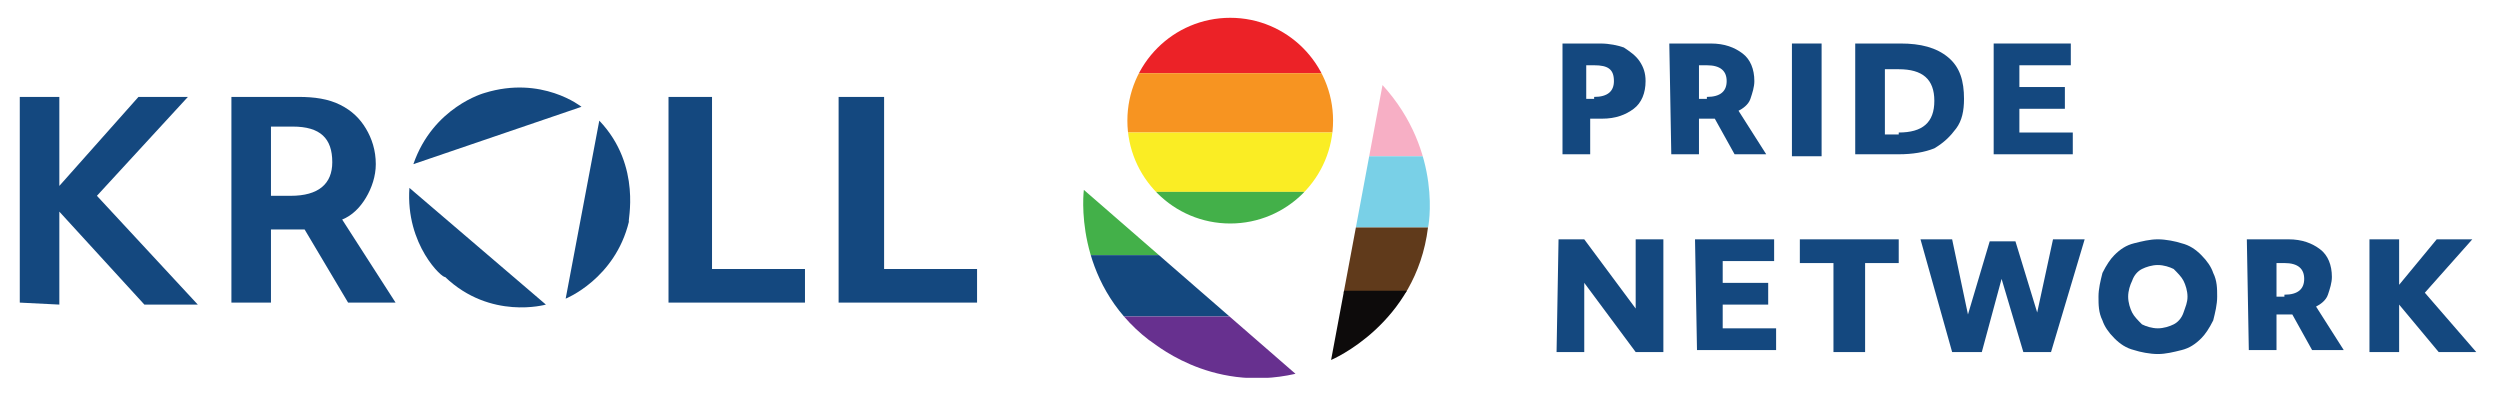 <?xml version="1.0" encoding="utf-8"?>
<!-- Generator: Adobe Illustrator 28.1.0, SVG Export Plug-In . SVG Version: 6.00 Build 0)  -->
<svg version="1.1" id="Layer_1" xmlns="http://www.w3.org/2000/svg" xmlns:xlink="http://www.w3.org/1999/xlink" x="0px" y="0px"
	 viewBox="0 0 126.4 20" style="enable-background:new 0 0 126.4 20;" xml:space="preserve">
<style type="text/css">
	.st0{fill:#14487F;}
	.st1{clip-path:url(#SVGID_00000009550707130430117140000011383089505958803861_);}
	.st2{fill:#EC2227;}
	.st3{fill:#F79421;}
	.st4{fill:#FAED24;}
	.st5{fill:#43B049;}
	.st6{clip-path:url(#SVGID_00000106132682486237886310000011751380174126237598_);}
	.st7{fill:#F7AFC5;}
	.st8{fill:#79D0E7;}
	.st9{fill:#603A1B;}
	.st10{fill:#0D0B0B;}
	.st11{clip-path:url(#SVGID_00000123424004141372485310000015434525269773313457_);}
	.st12{fill:#67308F;}
</style>
<g id="Logos">
	<g>
		<g>
			<g>
				<path class="st0" d="M1,15.3V4.9h2v4.5l4-4.5h2.5l-4.6,5l5.1,5.5H7.3L3,10.7v4.7L1,15.3L1,15.3z"/>
				<path class="st0" d="M33.8,15.3V4.9H36v8.7h4.7v1.7C40.7,15.3,33.8,15.3,33.8,15.3z"/>
				<path class="st0" d="M42.4,15.3V4.9h2.3v8.7h4.7v1.7C49.4,15.3,42.4,15.3,42.4,15.3z"/>
				<path class="st0" d="M11.7,15.3V4.9h3.4c0.8,0,1.5,0.1,2.1,0.4c0.6,0.3,1,0.7,1.3,1.2S19,7.6,19,8.3c0,0.6-0.2,1.2-0.5,1.7
					s-0.7,0.9-1.2,1.1l2.7,4.2h-2.4l-2.2-3.7c-0.1,0-0.1,0-0.2,0h-1.5v3.7L11.7,15.3L11.7,15.3z M14.8,6.4h-1.1v3.5h1
					c1.4,0,2.1-0.6,2.1-1.7C16.8,7,16.2,6.4,14.8,6.4z"/>
				<path class="st0" d="M20.7,9.5l6.9,5.9c0,0-2.8,0.8-5.1-1.4C22.4,14.1,20.5,12.4,20.7,9.5z"/>
				<path class="st0" d="M30.3,6.1l-1.7,9c0,0,2.5-1,3.2-3.9C31.7,11.3,32.5,8.4,30.3,6.1z"/>
				<path class="st0" d="M20.9,8.3l8.5-2.9c0,0-2-1.6-4.9-0.7C24.5,4.7,21.9,5.4,20.9,8.3z"/>
			</g>
		</g>
		<g>
			<path class="st0" d="M78.8,2.2h2.1c0.5,0,0.9,0.1,1.2,0.2c0.3,0.2,0.6,0.4,0.8,0.7s0.3,0.6,0.3,1c0,0.6-0.2,1.1-0.6,1.4
				C82.2,5.8,81.7,6,81,6h-0.6v1.8H79V2.2H78.8z M80.6,4.9c0.7,0,1-0.3,1-0.8c0-0.6-0.3-0.8-1-0.8h-0.4V5h0.4V4.9z"/>
			<path class="st0" d="M84.4,2.2h2.1c0.7,0,1.2,0.2,1.6,0.5s0.6,0.8,0.6,1.4c0,0.3-0.1,0.6-0.2,0.9s-0.4,0.5-0.6,0.6l1.4,2.2h-1.6
				l-1-1.8h-0.8v1.8h-1.4L84.4,2.2L84.4,2.2z M86.3,4.9c0.7,0,1-0.3,1-0.8s-0.3-0.8-1-0.8h-0.4V5h0.4V4.9z"/>
			<path class="st0" d="M90.6,2.2h1.5v5.7h-1.5V2.2z"/>
			<path class="st0" d="M93.8,2.2h2.3c1,0,1.8,0.2,2.4,0.7s0.8,1.2,0.8,2.1c0,0.6-0.1,1.1-0.4,1.5s-0.6,0.7-1.1,1
				c-0.5,0.2-1.1,0.3-1.8,0.3h-2.2C93.8,7.8,93.8,2.2,93.8,2.2z M96,6.7c1.2,0,1.8-0.5,1.8-1.6S97.2,3.5,96,3.5h-0.7v3.3H96V6.7z"/>
			<path class="st0" d="M100.8,2.2h3.9v1.1h-2.6v1.1h2.3v1.1h-2.3v1.2h2.7v1.1h-4V2.2z"/>
			<path class="st0" d="M78.8,12.1h1.3l2.6,3.5v-3.5h1.4v5.7h-1.4l-2.6-3.5v3.5h-1.4L78.8,12.1L78.8,12.1z"/>
			<path class="st0" d="M85.7,12.1h4v1.1h-2.6v1.1h2.3v1.1h-2.3v1.2h2.7v1.1h-4L85.7,12.1L85.7,12.1z"/>
			<path class="st0" d="M92.7,13.3H91v-1.2h5v1.2h-1.7v4.5h-1.6V13.3z"/>
			<path class="st0" d="M97.1,12.1h1.6l0.8,3.8l1.1-3.7h1.3l1.1,3.6l0.8-3.7h1.6l-1.7,5.7h-1.4l-1.1-3.7l-1,3.7h-1.5L97.1,12.1z"/>
			<path class="st0" d="M109.1,17.9c-0.4,0-0.9-0.1-1.2-0.2c-0.4-0.1-0.7-0.3-1-0.6s-0.5-0.6-0.6-0.9c-0.2-0.4-0.2-0.8-0.2-1.2
				s0.1-0.8,0.2-1.2c0.2-0.4,0.4-0.7,0.6-0.9c0.3-0.3,0.6-0.5,1-0.6s0.8-0.2,1.2-0.2c0.4,0,0.9,0.1,1.2,0.2c0.4,0.1,0.7,0.3,1,0.6
				s0.5,0.6,0.6,0.9c0.2,0.4,0.2,0.8,0.2,1.2s-0.1,0.8-0.2,1.2c-0.2,0.4-0.4,0.7-0.6,0.9c-0.3,0.3-0.6,0.5-1,0.6
				S109.5,17.9,109.1,17.9z M110.6,15c0-0.3-0.1-0.6-0.2-0.8s-0.3-0.4-0.5-0.6c-0.2-0.1-0.5-0.2-0.8-0.2s-0.6,0.1-0.8,0.2
				c-0.2,0.1-0.4,0.3-0.5,0.6c-0.1,0.2-0.2,0.5-0.2,0.8s0.1,0.6,0.2,0.8s0.3,0.4,0.5,0.6c0.2,0.1,0.5,0.2,0.8,0.2s0.6-0.1,0.8-0.2
				c0.2-0.1,0.4-0.3,0.5-0.6S110.6,15.3,110.6,15z"/>
			<path class="st0" d="M113.6,12.1h2.1c0.7,0,1.2,0.2,1.6,0.5s0.6,0.8,0.6,1.4c0,0.3-0.1,0.6-0.2,0.9s-0.4,0.5-0.6,0.6l1.4,2.2
				h-1.6l-1-1.8h-0.8v1.8h-1.4L113.6,12.1L113.6,12.1z M115.5,14.9c0.7,0,1-0.3,1-0.8s-0.3-0.8-1-0.8h-0.4V15h0.4V14.9z"/>
			<path class="st0" d="M119.8,12.1h1.5v2.3l1.9-2.3h1.8l-2.4,2.7l2.6,3h-1.9l-2-2.4v2.4h-1.5V12.1z"/>
		</g>
		<g>
			<g>
				<g>
					<defs>
						<circle id="SVGID_1_" cx="62.2" cy="6.1" r="5.2"/>
					</defs>
					<clipPath id="SVGID_00000109732662554598506800000000248182050053737139_">
						<use xlink:href="#SVGID_1_"  style="overflow:visible;"/>
					</clipPath>
					<g style="clip-path:url(#SVGID_00000109732662554598506800000000248182050053737139_);">
						<rect x="56.8" y="0.4" class="st2" width="11.2" height="3.3"/>
						<rect x="56.8" y="3.7" class="st3" width="11.2" height="3"/>
						<rect x="56.8" y="6.7" class="st4" width="11.2" height="3"/>
						<rect x="56.8" y="9.7" class="st5" width="11.2" height="3"/>
					</g>
				</g>
			</g>
			<g>
				<g>
					<defs>
						<path id="SVGID_00000000912846141314570600000010897398910071220626_" d="M69.9,4.3l-2.6,13.9c0,0,4.3-1.8,4.9-6.7
							C72.2,11.6,73,7.7,69.9,4.3z"/>
					</defs>
					<clipPath id="SVGID_00000003090347986242495380000002303473347293517243_">
						<use xlink:href="#SVGID_00000000912846141314570600000010897398910071220626_"  style="overflow:visible;"/>
					</clipPath>
					<g style="clip-path:url(#SVGID_00000003090347986242495380000002303473347293517243_);">
						<rect x="65.5" y="4.3" class="st7" width="10" height="3.6"/>
						<rect x="65.5" y="7.9" class="st8" width="10" height="3.6"/>
						<rect x="65.5" y="11.5" class="st9" width="10" height="3.3"/>
						<rect x="65.5" y="14.7" class="st10" width="10" height="3.6"/>
					</g>
				</g>
			</g>
			<g>
				<g>
					<defs>
						<path id="SVGID_00000020375971765126578740000009179820709135669130_" d="M65.5,18.9L54.8,9.6c0,0-0.6,4.6,3.3,7.6
							C58.2,17.2,61.1,19.9,65.5,18.9z"/>
					</defs>
					<clipPath id="SVGID_00000088106153022393747200000006979191972118780860_">
						<use xlink:href="#SVGID_00000020375971765126578740000009179820709135669130_"  style="overflow:visible;"/>
					</clipPath>
					<g style="clip-path:url(#SVGID_00000088106153022393747200000006979191972118780860_);">
						<rect x="52.4" y="9.5" class="st5" width="13.4" height="3.4"/>
						<rect x="52.4" y="12.9" class="st0" width="13.4" height="3.1"/>
						<rect x="52.4" y="16" class="st12" width="13.4" height="3.1"/>
					</g>
				</g>
			</g>
		</g>
	</g>
</g>
</svg>
